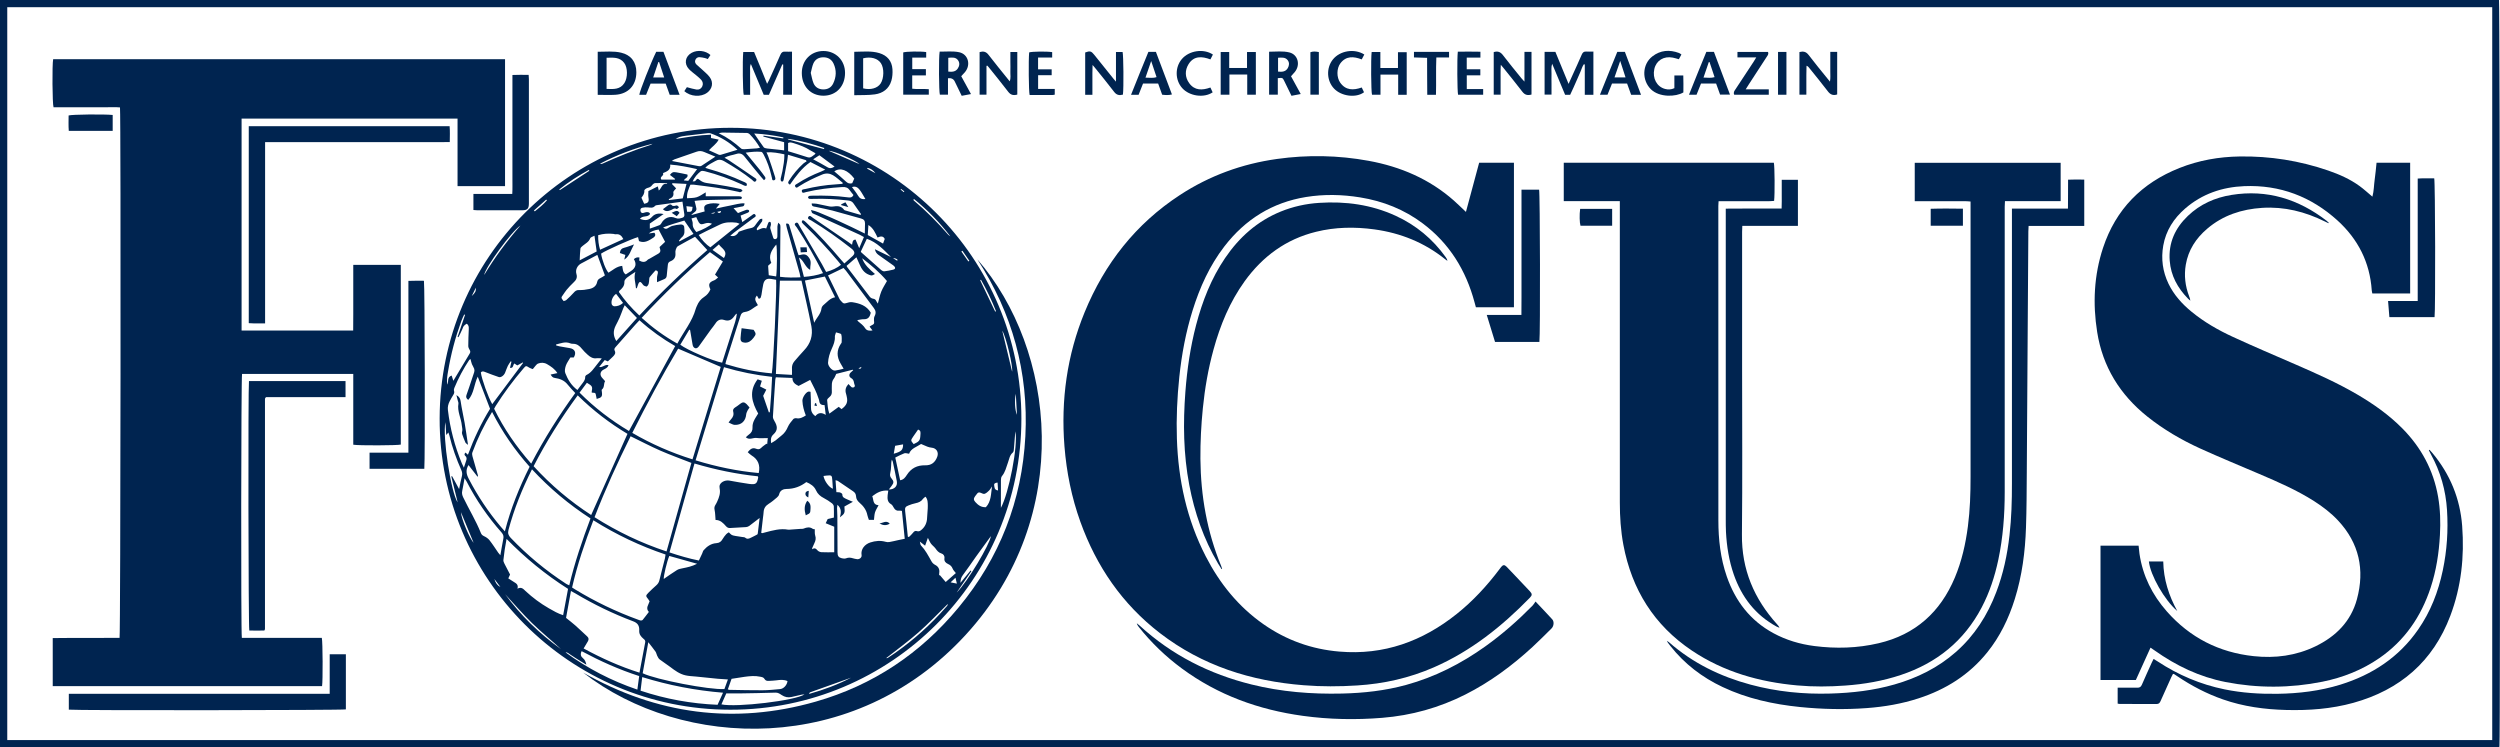 <?xml version="1.0" encoding="UTF-8"?>
<svg id="Layer_2" xmlns="http://www.w3.org/2000/svg" viewBox="0 0 592.13 177.02" fill="#002450">
    <path d="m0,176.91V0c197.33,0,394.61,0,591.89,0,.22.78.34,174.3.11,176.84-.03.03-.05.05-.07.07-.03.02-.05.06-.08.06-.17.02-.34.04-.51.04-196.99,0-393.99,0-590.98,0-.1,0-.19-.05-.37-.1ZM590.29,1.7H1.72v173.58h588.57V1.7Z"/>
    <path d="m173.08,30.27c38.03.02,68.85,30.86,68.84,68.91,0,38.1-30.85,68.94-68.94,68.92-38.06-.02-68.93-30.96-68.85-69.02.08-38.07,30.9-68.83,68.95-68.81Zm-5.92,16.21c2.59,0,5.06,0,7.53,0,.27,0,.55.01.82.07.09.02.22.19.22.3,0,.1-.13.27-.22.29-.27.05-.54.05-.82.06-2.71.07-5.42.12-8.13.2-.7.02-1.4.12-2.05.18.16.66.34,1.22.43,1.79.12.78-.72.92-1.23,1.58,1.21-.33,2.18-.6,3.19-.87-.04-.25-.05-.42-.09-.58-.11-.57.15-.94.67-1.11.95-.31,1.92-.31,3-.1-.33.4-.57.7-.92,1.12,1.26-.27,2.35-.55,3.46-.74,1.09-.19,2.16-.57,3.31-.51.01.91-.64.71-1.03.83-.47.14-.97.2-1.56.31.42.47.73.81,1.05,1.17.7-.28,1.32-.56,1.97-.77.18-.06.54-.02.62.11.2.32-.09.49-.35.6-.53.22-1.07.43-1.62.65.14.55.25.99.4,1.54.78-.56,1.5-1.08,2.23-1.58.26-.18.58-.57.87-.14.28.42-.2.58-.46.77-1.54,1.15-3.09,2.29-4.62,3.45-.26.2-.5.43-.86.73.82.23,1.32-.03,1.74-.52.13-.15.21-.41.36-.46.9-.31,1.81-.64,2.74-.82.45-.09.75-.24,1-.59.36-.5.72-1.01,1.13-1.47.12-.13.39-.12.6-.17-.01.21.05.47-.05.63-.27.44-.62.82-.91,1.25-.16.23-.49.41-.26.87.7-.24,1.34-.77,2.15-.43.16-.44.29-.79.42-1.14.1-.27.23-.57.56-.4.13.07.16.4.15.6-.02.3-.22.62-.16.88.16.69.43,1.35.63,2.04.09.32.19.62.6.53.37-.08.45-.36.45-.7,0-.76-.01-1.51.01-2.27,0-.24.1-.49.2-.92.25.29.44.4.47.55.06.3.05.61.04.92-.03,3.4-.06,6.8-.09,10.2,0,.37,0,.73,0,1.15,1.66.22,3.21.19,4.84.12-.08-.42-.12-.69-.19-.95-1-3.57-2.01-7.13-3.02-10.69-.1-.34-.14-.69-.22-1.05.69-.18.75.27.85.6.63,2.03,1.24,4.07,1.86,6.1.08.25.18.5.27.76.2-.03.34-.04.47-.08,1.06-.29,1.54-.06,2.11.84.55.86.13,1.7.17,2.72-1.27-.72-1.44-2.17-2.66-2.95.42,1.63.79,3.09,1.18,4.6,1.6-.13,3.06-.36,4.52-.89-1.95-3.79-3.96-7.38-6.22-10.83-.2-.3-.75-.72-.28-1.03.55-.37.72.34.92.67,1.79,3.01,3.56,6.03,5.32,9.05.36.62.68,1.26,1,1.86,1.39-.37,2.65-.98,3.52-1.69-.25-.31-.5-.63-.76-.94-2.48-2.94-5.1-5.76-7.88-8.42-.22-.21-.45-.43-.62-.68-.06-.1,0-.32.09-.45.04-.06.27-.06.36,0,.23.15.43.34.63.53,2.92,2.76,5.62,5.74,8.22,8.8.22.26.45.5.75.84.71-.63,1.39-1.2,2.03-1.82.45-.44.44-.89.04-1.36-.18-.2-.41-.36-.62-.53-2.97-2.34-6.06-4.51-9.29-6.47-.31-.19-.98-.33-.7-.82.34-.58.8,0,1.11.21,2.79,1.88,5.56,3.79,8.33,5.69.29.2.58.41.93.67.14-.58.04-1.16.83-1.23.24.58.5,1.19.86,2.04.43-1.01.76-1.81,1.12-2.64-.4-.22-.69-.4-1-.54-3.46-1.58-6.93-3.16-10.39-4.74-.28-.13-.59-.21-.84-.39-.13-.1-.15-.35-.31-.73,1.34.26,2.33.8,3.36,1.21,1.05.42,2.08.9,3.11,1.36,1.03.47,2.06.95,3.08,1.44,1.01.48,2.02.98,3.2,1.56.02-.9.04-1.65.05-2.39,0-.62-.27-.99-.91-1.16-2.29-.61-4.55-1.3-6.84-1.9-1.33-.35-2.68-.57-4.02-.88-.35-.08-.88-.01-.86-.79.41.02.81,0,1.18.07,1.01.19,2.01.43,3.02.63.26.05.54.07.79.03,1.02-.16,1.99-.2,2.68.77.04.05.1.1.17.12,1.24.36,2.48.72,3.72,1.08.04-.06.09-.12.13-.17-.59-.83-1.2-1.65-1.76-2.5-.31-.47-.71-.67-1.27-.73-2.8-.32-5.61-.48-8.43-.38-.27,0-.55.03-.82-.02-.12-.03-.28-.23-.28-.35,0-.12.17-.3.3-.33.26-.06.54-.05.82-.06,2.75-.06,5.49.01,8.22.38.55.07,1.1.16,1.42-.55-.28-.35-.6-.71-.86-1.1-.43-.63-.98-.83-1.75-.78-2.92.18-5.81.52-8.65,1.2-.32.08-.84.39-.96-.16-.12-.53.47-.5.8-.57,2.37-.56,4.78-.96,7.22-1.1.53-.03,1.06-.09,1.59-.13.03-.08.05-.16.08-.23-.77-.61-1.48-1.32-2.32-1.81-.76-.44-1.62-.55-2.55-.16-1.9.8-3.76,1.67-5.5,2.79-.27.17-.61.54-.87.1-.26-.43.23-.58.49-.75,1.76-1.15,3.63-2.07,5.59-2.83.27-.1.52-.24,1.01-.47-1.32-.68-2.43-1.25-3.51-1.81-2.08,1.46-3.48,3.4-4.85,5.36-.65-.34-.4-.67-.2-.99.95-1.48,2.07-2.82,3.38-4.01.22-.2.5-.34.76-.51l-.14-.28c-1.39-.42-2.77-.84-4.27-1.29-.07.6-.1,1.03-.18,1.46-.27,1.48-.55,2.96-.84,4.44-.06.29-.21.57-.54.41-.13-.06-.21-.41-.18-.6.11-.61.31-1.2.42-1.8.24-1.31.49-2.62.47-4.01-1.41-.29-2.75-.57-4.24-.47.19.42.34.73.45,1.05.51,1.49,1.03,2.98,1.49,4.48.1.34.39.93-.13,1.08-.61.17-.42-.54-.6-.86-.03-.06-.02-.13-.04-.2-.41-1.75-1-3.43-1.83-5.01-.13-.26-.36-.63-.57-.65-1.21-.13-2.41.02-3.69.19,1.19,1.45,2.28,2.77,3.36,4.1.41.51.78,1.04,1.17,1.57.2.28.27.55-.21.85-.23-.26-.47-.52-.7-.8-1.31-1.59-2.63-3.17-3.9-4.79-.54-.68-1.12-.89-1.96-.62-.89.29-1.86.36-2.77.9.41.24.75.41,1.06.62,1.96,1.32,3.93,2.64,5.87,3.99.28.2.9.43.49.91-.35.42-.66-.11-.93-.32-2.07-1.65-4.3-3.06-6.59-4.39-.81-.46-1.44-.43-2.17.01-.77.46-1.63.79-2.29,1.56.31.1.54.18.77.25,2.81.79,5.55,1.78,8.21,3.01.25.11.53.2.73.37.12.1.15.35.14.52,0,.06-.3.16-.43.12-.26-.07-.5-.21-.75-.33-2.84-1.3-5.78-2.37-8.81-3.14-.3-.08-.74-.13-.95.03-.77.61-1.43,1.34-1.92,2.4.3-.05.54-.01.62-.1.53-.63.54-.66,1.06-.24.5.4,1.04.62,1.67.71,1.6.22,3.19.48,4.78.76,1.11.2,2.22.44,3.32.69.15.04.26.27.39.41-.18.11-.36.24-.56.31-.11.04-.26-.05-.4-.08-3.48-.81-7.02-1.25-10.56-1.69-.26-.03-.53,0-.84,0-.42,1.03-.9,2.01-.79,3.21.82-.08,1.6-.03,2.3-.25.71-.22,1.34-.71,2.12-1.15v.94Zm-3.4,63.16c-2.5-.98-4.96-1.86-7.34-2.9-2.37-1.04-4.67-2.25-7.06-3.41-3.1,6.27-6.01,12.61-8.54,19.17,5.4,3.42,11.03,6.12,17.05,8.11,1.97-7.03,3.93-13.98,5.89-20.97Zm-26.93-16c-3.93,5.38-7.43,10.92-10.44,16.78,4.12,4.51,8.66,8.33,13.63,11.56,2.88-6.45,5.72-12.79,8.6-19.22-4.21-2.52-8.16-5.53-11.79-9.12Zm3.71,29.6c-2.03,5.27-3.8,10.51-5.04,15.91.29.18.49.32.69.44,4.76,2.9,9.76,5.3,14.99,7.2.19.07.39.16.59.18.15.01.36-.04.45-.15.5-.6.96-1.23,1.46-1.88-.83-.91-.08-1.68.18-2.52-.11-.17-.2-.35-.33-.51-.61-.74-.62-.83.05-1.52.6-.61,1.23-1.19,1.87-1.76.37-.33.61-.69.73-1.19.41-1.73.88-3.45,1.31-5.18.07-.29.1-.58.15-.92-6.04-2.03-11.69-4.72-17.1-8.11Zm23.48-14.43c2.27-7.42,4.5-14.72,6.69-21.91-3.41-1.46-6.71-2.87-10.09-4.32-3.82,6.43-7.42,13.1-10.86,19.95,4.5,2.62,9.22,4.69,14.27,6.27Zm-38.02,2.35c-2.36,4.72-4.24,9.41-5.56,14.33-.22.82-.02,1.33.52,1.9,3.95,4.14,8.32,7.76,13.12,10.88.21.14.46.23.75.37,1.3-5.46,3.08-10.66,5.03-15.84-5.11-3.31-9.67-7.13-13.86-11.64Zm11.27-18.16c3.55,3.56,7.45,6.55,11.7,9.08,3.66-6.72,7.29-13.39,10.95-20.11-3.03-1.74-5.83-3.75-8.46-6.12-.38.4-.71.75-1.02,1.1-1.48,1.67-2.96,3.34-4.43,5.02-.27.3-.65.63-.42,1.08.31.6,0,.99-.36,1.36-.4.42-.84.79-1.26,1.19-.27-.12-.48-.21-.74-.32-.43.54-.85,1.06-1.32,1.64.86.2,1.4-.71,2.23-.42-.23.61-.71.8-1.16,1.03-.88.46-.99,1.33-.28,2.05.21.22.4.46.62.7-.39.63-.09,1.47-.76,1.98-.1.07-.03.38,0,.58.13,1.08-.03,1.32-1.23,1.65-.08-.37-.16-.73-.22-1.09-.1-.59-.71-.23-.98-.47.25-1.39.21-1.48-1.12-2.27-.56.75-1.13,1.52-1.74,2.34Zm34.21-6.03c-2.26,7.38-4.48,14.68-6.73,22.06,4.98,1.53,9.92,2.55,14.96,3.01.42-1.87-.18-3.25-1.68-4.16-.33-.2-.61-.5-.93-.78.59-.71,1.1-1.17,2-.81.35.14.77.2,1.14-.17.38-.39.86-.69,1.3-1.03.06.04.12.08.17.12.04-.45.09-.9.14-1.45-.98,0-1.84.09-2.68-.03-.81-.11-1.65.58-2.52-.16.27-.24.47-.47.72-.64.62-.42.91-.95.87-1.73-.03-.49.1-1.03.3-1.48.27-.61.67-1.17,1.04-1.78-1.48-2.62-2.29-5.29-.13-8.1.36.13.66.23.99.35-.16.5-.28.91-.42,1.34.53.27.98.49,1.49.75-.29.57-.55,1.08-.75,1.47.48,1.38.92,2.65,1.35,3.92.08-.01.15-.02.23-.04.22-2.78.43-5.55.54-8.37-3.91-.42-7.63-1.17-11.39-2.29Zm-45.66,22.83c3.09-5.91,6.58-11.42,10.43-16.71-.65-.72-1.27-1.32-1.79-1.99-.79-1.02-1.88-1.42-3.08-1.59-.48-.07-.69-.34-.96-.8.56-.12,1.04-.22,1.6-.34-.63-.99-1.49-1.56-2.41-2.1-.72-.43-1.48-.43-2.16-.16-.45.18-.75.77-1.25,1.31-.16-.06-.52-.14-.81-.32-.81-.5-.81-.53-1.41.17-2.41,2.82-4.62,5.78-6.6,8.92-.12.2-.22.41-.34.63,2.3,4.71,5.22,8.95,8.77,12.98Zm43.66,13.34c-.08-.9-.07-1.62-.22-2.32-.11-.48-.06-.86.2-1.25.17-.25.3-.54.43-.82.44-.97.79-1.96.56-3.06-.06-.28-.06-.64.06-.89.37-.75,1.39-1.12,2.25-.97,1.55.28,3.1.56,4.65.78,1.6.22,1.9-.02,2.17-1.51.01-.06-.04-.12-.09-.29-5.02-.52-10-1.55-15-3.03-1.99,7.07-3.94,14.02-5.92,21.06,2.36.79,4.61,1.45,6.96,1.92.27-.58.53-1.1.77-1.63.13-.27.18-.61.37-.82.79-.91,1.77-1.58,2.98-1.66.77-.05,1.17-.38,1.51-.99.24-.41.54-.79.86-1.15.16-.19.41-.3.61-.43.66.68.66.69,1.56.86.54.1,1.08.16,1.62.25.23.04.53.02.68.15.5.44.95.23,1.42-.01.49-.25.98-.47,1.45-.74.11-.06.13-.31.15-.48.15-1.16.28-2.33.41-3.43-.82.64-1.62,1.27-2.44,1.87-.21.15-.49.27-.75.29-1.26.09-2.53.14-3.79.22-.41.03-.7-.11-.98-.42-.66-.75-1.34-1.49-2.49-1.49Zm-49.9,2.71c1.4-5.46,3.43-10.44,5.86-15.3-3.49-3.93-6.46-8.19-8.89-12.98-1.95,3.16-3.45,6.31-4.67,9.6-.1.26-.05.61.02.89.42,1.52.87,3.03,1.3,4.54.02.08-.04.19-.07.34-.74-.95-1.45-1.87-2.16-2.79-.73,1.18-.51,2.18.06,3.27,2.12,4.07,4.64,7.86,7.6,11.36.26.31.53.61.95,1.08Zm14.49,20.5c.78.63,1.52,1.19,2.21,1.8.95.84,1.85,1.73,2.78,2.57.4.36.44.74.18,1.18-.32.55-.65,1.09-1.01,1.69,4.27,2.32,8.62,4.28,13.23,5.73.47-2.48.9-4.83,1.36-7.19.08-.42-.14-.61-.42-.84-.59-.5-1.05-1.07-1-1.92.07-1.17-.37-1.82-1.45-2.22-4.76-1.79-9.32-4-13.69-6.61-.28-.17-.58-.32-1.03-.56-.4,2.21-.78,4.29-1.16,6.37Zm79.57-25.34c-.33-.03-.5-.08-.66-.06-.64.09-1.02-.2-1.31-.74-.16-.29-.35-.64-.62-.79-.88-.51-.88-1.31-.81-2.14.03-.35.1-.7.15-1.07-1.57-.16-2.7.48-3.79,1.32.35.87.09,2.06,1.49,2.13-.31.61-.66,1.13-.84,1.69-.17.56-.17,1.18-.25,1.79h-1.2c-.13-.41-.29-.76-.36-1.12-.24-1.25-.97-2.19-1.89-2.98-.48-.42-.76-.87-.79-1.47-.03-.52-.24-.9-.68-1.19-1.22-.82-2.43-1.66-3.65-2.48-.12-.08-.29-.08-.53-.15.07,1,.14,1.91.2,2.82.39.03.68,0,.92.09.2.07.5.29.49.44-.03.74.55.88,1.02,1.12.41.21.85.36,1.48.63-.81.45-1.42.79-2.01,1.12.14,1.54.1,1.65-1.06,2.56.29-1.1.41-2.09-.6-2.97-.04.35-.08.57-.08.79.01.65.06,1.3.07,1.95.02,2.85.03,5.7.04,8.54,0,.85.23,1.2,1.03,1.39.32.08.71.12,1.01,0,.56-.22,1.06-.17,1.6,0,.33.1.67.17,1,.21.57.07,1.15-.4,1.06-.95-.25-1.41.76-2.59,2.07-3.01,1.2-.39,2.4-.5,3.64-.15.28.08.59.1.87.05.7-.12,1.4-.3,2.09-.45.49-.11.98-.2,1.55-.32-.23-2.25-.44-4.4-.67-6.62Zm-42.43-59.08c-.89-.65-1.7-1.23-2.5-1.81-.17-.12-.33-.24-.56-.4-5.69,4.87-11.04,10.06-16.17,15.56,2.64,2.39,5.39,4.39,8.45,6.1,1.5-2.83,3.53-5.23,4.37-8.27.06-.23.18-.44.27-.67.36-.89.91-1.6,1.72-2.12.68-.44,1.17-1.04,1.47-1.78-.56-1.2-.33-1.69.91-2.15.32-.12.58-.42.91-.67-.28-.26-.47-.44-.73-.68.61-1.02,1.21-2.01,1.86-3.1Zm26.3,60.66c0-.96.03-1.82-.02-2.67-.02-.25-.24-.56-.45-.72-.6-.45-1.23-.88-1.9-1.22-.83-.42-1.48-.98-1.86-1.83-.45-1.01-1.3-1.54-2.3-1.97-1.38,1.05-2.9,1.62-4.67,1.63-.74,0-1.55.3-1.77,1.27-.06.28-.29.56-.52.75-.62.53-1.25,1.07-1.95,1.5-.78.48-1.17,1.11-1.21,2.01-.02.41-.09.82-.14,1.23-.14,1.22-.28,2.43-.42,3.63.14.05.21.1.26.08.23-.05.46-.12.69-.18,1.79-.47,3.57-.99,5.46-.64.2.04.41-.02.61-.03.75-.05,1.5-.11,2.25-.16.27-.02.56.02.8-.08.73-.3,1.43-.44,2.14.07.14.1.37.07.47.08.03.56-.04,1.06.1,1.49.22.65.11,1.21-.17,1.78-.19.39-.36.79-.53,1.18,0,.1-.02.21-.03.31.71-.48.97-.07,1.31.29.21.22.59.38.9.4.99.05,1.97.02,3.03.02v-6.05c-.69-.29-1.32-.54-2.02-.83.2-.41.35-.75.47-.99.55-.13,1-.25,1.45-.35Zm-17.99-50.32c-1.06.58-1.87,1.47-3.04,1.61-.66.08-.93.38-1.11.97-1.12,3.57-2.27,7.12-3.4,10.68-.07.21-.09.44-.15.7,3.64,1.11,7.27,1.89,10.99,2.2.35-1.61,1.21-20.32,1.02-22.16-.37-.06-.77-.14-1.17-.2-1.04-.17-1.61.16-1.87,1.21-.2.83-.28,1.68-.43,2.52-.05.26-.13.52-.22.76-.03.07-.16.1-.41.23-.13-.24-.28-.49-.45-.79-.81.88-.17,1.49.22,2.25Zm8.06,16.51c0-.54.03-.94,0-1.34-.06-.72.12-1.35.6-1.9.75-.84,1.46-1.72,2.24-2.53,1.56-1.62,2.16-3.53,1.76-5.73-.34-1.85-.76-3.69-1.16-5.53-.38-1.73-.78-3.46-1.18-5.27h-5.12c-.32,7.31-.63,14.66-.95,22.09,1.29.07,2.5.14,3.81.22Zm-74.42.42c-.91,1.85-.87,3.98-2.26,5.52-.48-.34-.57-.71-.42-1.15.21-.62.43-1.23.64-1.84.41-1.2.82-2.39,1.2-3.6.08-.24.07-.55-.01-.79-.13-.38-.39-.72-.54-1.1-.14-.37-.21-.76-.33-1.2-.16.12-.26.16-.31.23-1.39,2.09-2.56,4.3-3.52,6.62-.09.21-.14.49-.07.69.13.38,0,.65-.18.96-.3.49-.6.99-.86,1.51-.33.65-.5,1.33-.41,2.08.51,4.35,1.62,8.55,3.29,12.6.12.3.27.59.49,1.04.21-.65.35-1.11.51-1.56.16-.44.26-.85-.17-1.22-.3-.26-.2-.54.04-.8.18.16.36.32.58.52,1.45-3.9,3.18-7.54,5.24-10.88-.98-2.58-1.92-5.03-2.92-7.63Zm21.39,50.28c-5.34-3.38-10.14-7.33-14.57-11.84-.34,1.7-.57,3.35-.75,5.01-.03.28.12.59.25.86.42.86.88,1.7,1.33,2.57-.13.28-.26.55-.42.91.48.31.93.61,1.39.89.54.32,1.04.65.78,1.55.96-.51,1.41.09,1.9.55,1.69,1.57,3.53,2.94,5.53,4.09,1.09.63,2.17,1.25,3.39,1.64.39-2.08.76-4.1,1.16-6.22Zm16.87-64.74c5.17-5.52,10.5-10.65,16.11-15.51-1.01-1.09-1.93-2.09-2.91-3.15-1.35.74-2.72,1.45-4.05,2.22-.25.14-.41.51-.51.81-.1.28-.11.61-.08.92.08.92-.35,1.53-1.17,1.85-.46.18-.61.47-.64.93-.06.82-.2,1.63-.25,2.45-.03.39-.18.66-.52.82-.55.26-1.11.48-1.78.76,0-.5-.03-.87,0-1.23.03-.3.13-.6.19-.9.08-.43-.11-.64-.55-.67-.46.53-.93,1.03-1.35,1.56-.13.16-.13.43-.15.65-.05.61-.04,1.23-.6,1.63-.71-.18-.7-.2-1.14-.8-.31-.42-.62-.37-.82.12-.14.35-.25.72-.38,1.09-.07-.02-.13-.03-.2-.05-.06-1.23-.58-2.41-.13-3.84-.77.52-1.4.88-1.95,1.33-.3.25-.67.66-.65.98.06,1.04-.55,1.62-1.22,2.2-.04.04-.03.13-.07.28,1.36,1.95,2.95,3.78,4.82,5.53Zm39.44,23.66c-.44-1.13-.76-2.27-.81-3.47-.03-.7.73-1.96,1.41-2.18.12-.04.26.02.52.05.04,1.24.13,2.46.1,3.69-.02.87.27,1.51,1.02,2.08.63-.77,1.4-1,2.48-.3-.11-.92-.2-1.61-.28-2.33-.79.05-1.19-.27-1.26-.98-.02-.2-.11-.4-.17-.59-.47-1.5-1.2-2.89-1.98-4.39-.97.51-1.87.98-2.74,1.43-.81-.39-1.47-.84-1.46-1.89-1.35-.05-2.64-.11-3.93-.16-.06.28-.12.44-.13.61-.2,2.91-.4,5.81-.56,8.72-.02.34.17.72.35,1.02.69,1.15.92,2.15-.25,3.2-.59.53-.65,1.19-.53,2.05.42-.25.75-.42,1.05-.64.46-.35.88-.76,1.35-1.11.73-.55,1.21-1.25,1.57-2.1.29-.67.8-1.26,1.28-1.84.13-.16.5-.25.72-.21.86.17,1.52-.2,2.27-.67Zm-43.49-35.45c.17.74.06,1.53.84,2.05.39-.25.82-.52,1.24-.8q1.72-1.14.68-2.82.59-.55,1.32-.39c-.02.25-.03.5-.05.73.75.39,1.41.5,2-.19.1-.12.29-.17.44-.25.71-.41,1.43-.81,2.13-1.23.4-.24.54-.6.37-1.06-.06-.15-.09-.32-.13-.47.44-.42.86-.81,1.32-1.24-.54-1.03-1.04-1.98-1.54-2.92-1.03.16-1.76.45-2.33.94.5-.07.92-.13,1.32-.18.47.54.08.97-.23,1.17-1.02.66-2.07,1.39-3.4.82-.08-.33-.16-.64-.23-.95-1.59.43-7.66,3.15-8.75,3.91.2,1.48,1.1,3.82,1.74,4.52,1.02-.58,1.89-1.49,3.27-1.62Zm25.05,97.98c-.9-.06-1.65-.09-2.39-.16-1.74-.17-3.47-.35-5.21-.53-.82-.08-1.65-.1-2.44-.28-1.4-.31-2.54-1.15-3.66-2.01-.81-.62-1.69-1.15-2.5-1.78-.26-.21-.42-.58-.58-.89-.15-.3-.19-.67-.38-.94-.5-.71-1.05-1.37-1.71-2.23-.46,2.57-.9,4.98-1.33,7.35,3.1,1.51,15.81,3.97,19.36,3.74.26-.7.52-1.44.83-2.28Zm-8.96-82.77l-.2-.08c-.71,1.19-1.42,2.39-2.13,3.57,1.52,1.21,7.85,3.92,9.91,4.25.41-1.28.82-2.57,1.23-3.87.41-1.27.82-2.54,1.22-3.82.4-1.27.9-2.52,1.04-3.93-.29.13-.44.36-.6.59-.6.87-1.3,1.3-2.44.91-.81-.28-1.53.02-2.02.81-.32.52-.75.98-1.11,1.48-.94,1.31-1.87,2.62-2.81,3.93-.43.6-.94.66-1.33.13-.13-.18-.17-.44-.21-.67-.19-1.1-.37-2.21-.56-3.31Zm-11.74,85.43c5.97,1.99,12,3.08,18.24,3.34.43-.95.83-1.84,1.29-2.86-6.58-.54-12.87-1.76-19.14-3.7-.14,1.15-.27,2.16-.39,3.21Zm54.25-86.19c.05-.07.07-.11.09-.12.08-.06.17-.11.26-.16.79-.41.77-.41.68-1.31-.03-.32.02-.69.17-.97.36-.7.26-1.27-.21-1.89-2.21-2.93-4.39-5.88-6.58-8.81-.18-.24-.4-.45-.59-.67-1.24.6-2.43,1.17-3.67,1.77.91,1.87,1.79,3.72,2.71,5.56.15.3.43.53.65.79.25.29.52.34.91.21.47-.15,1.01-.3,1.49-.22,1.75.27,3.38.8,4.37,2.49-.03.11-.07.24-.11.37-.22.78-.68,1.2-1.55,1.17-.49-.01-.98.13-1.54.21.11.16.14.25.22.31.61.49,1.23.95,1.67,1.65.34.53.97.62,1.71.49-.27-.35-.46-.61-.65-.86Zm-95.94,35.84c-.21,1.15-.34,2.09-.55,3.01-.13.58-.01,1.05.24,1.57,1.36,2.83,3.01,5.51,4.18,8.43.14.36.38.58.76.75.48.22.97.56,1.29.97.74.94,1.38,1.96,2.06,2.94.14.19.31.36.5.6.25-1.39.45-2.64.7-3.89.12-.59.01-1.01-.4-1.48-3.26-3.69-6.05-7.72-8.3-12.11-.1-.2-.24-.38-.49-.78Zm21.68-31.66c0,.08,0,.15,0,.23.29.08.57.18.86.23.81.15,1.62.27,2.43.42,1.19.22,1.56,1.11.9,2.2h-.8c-.39.68-.84,1.26-1.07,1.92-.19.55-.34,1.27-.15,1.77.6,1.53,1.42,2.95,2.88,4.02.32-.43.66-.85.97-1.29.4-.55.91-1.03.87-1.8,0-.16.17-.4.32-.47,1.11-.53,1.72-1.55,2.45-2.45.36-.44.7-.89,1.16-1.47-.53-.03-.84-.1-1.12-.05-.92.17-1.6-.25-2.22-.82-.48-.44-.96-.89-1.36-1.4-.56-.71-1.19-1.21-2.14-1.19-.2,0-.42-.03-.6-.1-1.2-.51-2.28,0-3.39.26Zm9.77-21.21c-1.33.71-2.6,1.37-3.86,2.05-.9.49-1.39,1.5-1.09,2.49.28.91-.11,1.47-.73,2.04-.57.53-1.1,1.11-1.61,1.71-.31.36-.54.79-.83,1.17-.5.67-.51.7.14,1.49.2-.08.47-.11.63-.26.6-.55,1.21-1.11,1.74-1.72.36-.41.66-.66,1.27-.64.81.03,1.64-.08,2.44-.25.91-.19,1.66-.67,1.86-1.68.09-.45.35-.7.75-.89.39-.18.74-.44,1.08-.65-.61-1.65-1.17-3.18-1.79-4.86Zm9.48,102.96c.15-1.12.28-2.12.43-3.2-4.75-1.53-9.23-3.54-13.63-5.9-.37.75-.18,1.27.31,1.66.48.38.64.87.82,1.55-.54-.33-.96-.57-1.36-.82-.41-.25-.81-.51-1.22-.77-.4-.26-.79-.54-1.2-.79-.37-.22-.66-.6-1.16-.54,5.2,3.79,10.83,6.72,17.02,8.82Zm62.24-49.58c.85-.13,1.23-.71,1.6-1.28,1.02-1.58,2.45-2.3,4.33-2.26,1.44.04,2.35-.65,2.86-2.03.4-1.1-.2-2.05-1.36-2.15-.33-.03-.67-.12-.99-.24-.5-.19-.99-.42-1.48-.63-1.07.72-2.4,1.04-2.84,2.31-.43-.05-.82-.21-1.12-.11-.73.27-1.41.65-2.15,1.01.39,1.83.77,3.6,1.15,5.37Zm-9.02-52.63c.55,1.63,1.81,2.7,3.06,3.78-.78.45-.77.41-1.41.18-1.2-.45-1.79-1.42-2.26-2.51-.23-.52-.47-1.04-.73-1.63-.84.73-1.58,1.37-2.33,2.03.05.11.08.21.14.29,1.78,2.35,3.56,4.7,5.36,7.03.17.22.47.4.73.45.38.06.64.18.79.54.07.17.2.32.39.63.3-1.07.47-2.01.82-2.87.36-.87.89-1.67,1.34-2.48-1.78-2.11-3.8-3.8-5.91-5.42Zm-11.34,15.32c.55-1.18,1.58-2.06,1.73-3.39.03-.3.27-.65.52-.84.83-.67,1.49-1.58,2.7-1.8-.84-1.71-1.64-3.33-2.42-4.91-1.64.33-3.14.64-4.72.95.73,3.35,1.46,6.67,2.19,10Zm-82.71-1.87c-.06-.03-.13-.05-.19-.08-.23.53-.5,1.04-.69,1.58-1.41,3.87-2.46,7.84-3.13,11.9-.17,1.01-.37,2.03-.17,3.13.37-.72-.13-1.78,1.03-2.15.15.49.28.88.39,1.25,1.32-2.19,2.6-4.33,3.88-6.47.18-.3.18-.54-.01-.85-.17-.27-.33-.61-.33-.92,0-1.33.06-2.66.12-3.99.02-.53,0-1.01-.52-1.3-.76.55-.72.56-.99,1.25-.27.67-.62,1.3-.94,1.95-.07-.03-.13-.06-.2-.09.59-1.74,1.18-3.47,1.77-5.21Zm76.4,86.75c-.86-.39-1.74-.31-2.63-.18-.61.09-1.22.09-1.84.13-.41.03-.76-.07-.97-.44-.23-.42-.62-.46-1.04-.55-1.23-.27-2.45-.14-3.67.02-1.04.14-2.08.32-3.11.48-.31.88-.59,1.68-.88,2.5.18.05.27.11.37.11,2.6.04,5.21.12,7.81.1,1.4,0,2.81-.15,4.21-.28.87-.08,1.65-1,1.74-1.9Zm-14.52,2.94c-.37.83-.75,1.69-1.14,2.57,3.47.78,17.7-.91,19.68-2.37-.3.03-.49.03-.67.07-.8.18-1.6.37-2.4.55-.84.2-1.6.03-2.33-.45-.43-.28-.84-.6-1.46-.58-2.88.1-5.76.14-8.64.19-.99.02-1.98,0-3.04,0Zm27.31-67.36c1.23-.91,1.54-1.69,1.23-2.97-.06-.23-.09-.47-.17-.7-.28-.87-.04-1.59.58-2.28.27.28.48.56.74.76.13.09.38.09.54.03.12-.05.27-.3.23-.39-.27-.59-.11-1.36-.85-1.78-.61-.35-.58-.96-.06-1.41.18-.15.35-.31.52-.47l-.1-.12c-1.32.33-2.64.67-3.92.99-.2.4-.32.81-.56,1.11-.39.49-.49,1.04-.48,1.63,0,.45-.03.89,0,1.34.05.59-.1,1.06-.6,1.44-.23.17-.53.49-.51.71.11,1.03.13,2.08.52,3.19.8-.58,1.51-1.1,2.23-1.62.23.19.41.34.63.52Zm-82.73-1.18c2.45-3.27,4.87-6.52,7.3-9.76-.02-.04-.04-.08-.06-.12-.43.23-.86.47-1.31.71-.25-.16-.49-.31-.71-.46-.34.4-.18,1.15-1.02,1.04.12-.51.24-.98.35-1.46-.06-.03-.12-.06-.18-.09-.23.36-.49.7-.68,1.08-.25.52-.43,1.08-.65,1.62-.27.67-1,1.19-1.48,1.03-1.1-.38-2.19-.77-3.26-1.2-.38-.15-.7-.25-1,.1.17,1.5,1.77,5.95,2.7,7.52Zm98.42,31.38c.09.03.17.07.26.1.33-.33.69-.63.97-1,.28-.37.54-.56,1.03-.38.21.07.55,0,.74-.14,1.06-.77,1.56-1.83,1.58-3.14.02-.92.18-1.83.16-2.75-.01-.71.02-1.48-.54-2.15-.23.19-.46.31-.58.49-.43.65-1.05.91-1.79,1.06-.57.11-1.12.31-1.66.52-.76.29-.89.56-.79,1.39.1.88.2,1.77.29,2.65.12,1.12.22,2.23.34,3.35Zm-109.51-27.07c-.75,3.32,1.36,16.86,2.9,18.95l-1.51-6.14c.06-.02.12-.04.19-.06.51.95,1.03,1.9,1.66,3.06.24-1.16.4-2.09.65-3,.14-.53.1-.98-.12-1.48-1.19-2.66-2.16-5.4-2.84-8.24-.05-.22-.13-.43-.22-.69-.19.22-.32.37-.52.6-.07-1.09-.12-2.04-.18-2.99Zm46.1-48.18c1.3.49,2.09.33,2.88-.54.61-.67,1.52-.89,2.69-.61-1.14.79-2.21,1.53-3.26,2.25v1.2c.78-.27,1.55-.53,2.31-.83.16-.06.31-.24.4-.4.71-1.32,2.04-1.88,3.4-1.28.59.26,1.05.09,1.57-.06.4-.12.55-.38.5-.77-.14-.97-.29-1.95-.45-3.05-2.07.28-4.1.56-6.12.84-.13.02-.29.07-.37.16-.48.57-1.08.43-1.7.36-.43-.05-.88,0-1.3.08-.41.07-.54.42-.45.79.09.38.36.56.78.42.19-.06.39-.14.59-.16.38-.03.76-.02.9.44-.57.88-1.78.26-2.4,1.14Zm74.79,83.88c-.29-.39-.62-.68-.76-1.05-.21-.57-.6-.88-1.11-1.11-.56-.26-.93-.66-.83-1.34.09-.57-.26-1-.69-1.13-.7-.2-1.06-.68-1.44-1.21-.3-.41-.75-.71-1.05-1.12-.29-.39-.47-.87-.74-1.38-.23.64-.42,1.19-.66,1.86-.45-.36-.76-.6-1.24-.97.11.42.1.73.25.89,1.05,1.1,1.74,2.43,2.47,3.73.22.4.5.69.93.91.74.38,1.07,1.03.94,1.88-.03.2-.03.4-.04.6.06-.03.11-.06.17-.09.45.53.91,1.07,1.4,1.65.8-.71,1.59-1.4,2.4-2.11Zm-15.35-74.84c-1.72-1.73-3.38-3.53-5.73-4.33-.49,1.04-.95,2.03-1.42,3.02.03.06.04.14.09.18,1.59,1.42,3.17,2.84,4.77,4.23.19.16.49.3.72.27.71-.08,1.42-.23,2.12-.4.48-.12.55-.47.19-.83-.17-.17-.38-.29-.57-.43-1.03-.74-2.07-1.47-3.1-2.2-.42-.3-.74-.64-.89-1.37,1.39.67,2.6,1.26,3.82,1.85Zm-35.85-7.88c-.32-.12-.53-.24-.75-.27-1.34-.15-2.66-.17-3.92.44-1.07.53-2.16,1.03-3.23,1.56-.61.3-1.2.62-1.8.92.62,1.07,1.84,2.35,2.76,2.92,2.28-1.83,4.56-3.67,6.94-5.58Zm-4.96-21.45c2.1,1.01,3.76,2.24,5.32,3.63.17.15.5.16.76.15.99-.05,1.98-.12,2.97-.2.21-.02.43-.08.72-.14-.72-1.22-1.49-2.25-2.41-3.18-.17-.18-.46-.33-.7-.33-1.95-.05-3.9-.07-5.84-.09-.19,0-.37.07-.81.16Zm-24.26,49.22c1.67-1.86,3.27-3.66,4.89-5.47-.99-1.03-1.9-1.98-2.9-3.02-.15.32-.26.51-.34.72-.29.73-.54,1.47-.85,2.19-.28.66-.63,1.29-.95,1.93-.59,1.18-.64,2.35.15,3.65Zm13.17-42.65c2.31.45,4.39.85,6.46,1.24.18.03.42-.01.57-.11,1.06-.68,2.11-1.38,3.27-2.16-.93-.38-1.81-.73-2.68-1.11-.6-.26-1.17-.28-1.79-.05-1.74.62-3.49,1.21-5.23,1.81-.15.05-.27.16-.61.37Zm11.08-5.06c-.56,1.06-1.54,1.67-2.31,2.52.75.34,1.52.7,2.3,1.04.15.06.34.09.49.04,1.29-.38,2.58-.77,3.97-1.2-1.9-1.77-3.99-3.04-6.34-3.88-.21-.08-.48-.08-.71-.05-1.7.19-3.4.38-5.1.6-1.45.19-1.8.32-2.47.78,2.8-.46,5.53-.93,8.35-1.02v.79c.59.12,1.15.23,1.8.37Zm66.84,87.22c1.86-3.39,4.14-14.83,3.42-18.13-.11,1.42-.2,2.68-.32,3.94-.03.37-.03.87-.26,1.07-.78.65-.87,1.58-1.18,2.43-.39,1.08-.63,2.24-1.41,3.17-.19.23-.24.63-.24.95-.02,2.19-.01,4.37-.01,6.58Zm-39.06-41.56c-.13.48-.28.75-.26,1,.06,1.04-.32,1.95-.73,2.85-.49,1.07-.83,2.16-.89,3.34-.04.75.94,1.93,1.66,1.85.66-.08,1.31-.27,2.03-.44-.3-.51-.52-.89-.74-1.28-.9-1.55-.94-3.09.08-4.61.08-.11.2-.23.2-.35,0-.63.08-1.3-.1-1.89-.08-.24-.74-.3-1.25-.48Zm-39.48,52.94c-.56,1.33-1.37,4.74-1.31,5.46,1.04-.71,2.06-1.45,3.13-2.11.38-.24.87-.33,1.33-.42,1.11-.22,2.21-.44,3.44-1.07-2.33-.65-4.43-1.24-6.58-1.85Zm26.99-98.87l.03-.26c-2.23-.48-4.49-.79-6.91-.92.81,1.19,1.5,2.24,2.25,3.25.14.19.53.26.81.3.92.12,1.84.19,2.76.29.43.05.85.11,1.27.16v-1.94c-1.71-.46-3.32-.9-4.93-1.34l.05-.21c1.56.22,3.12.44,4.67.65Zm-22.5,10.04c.72-.96,1.37-1.81,2.1-2.78-2.16-.49-4.21-.91-6.37-1.08.14,1.34-.82,1.65-1.71,2.02.35.67-.92.82-.39,1.54h3.19c.02-.05.04-.11.07-.16-.41-.32-.82-.64-1.23-.95.49-.62.71-.75,1.48-.62.9.14,1.78.35,2.66.53.26.77-.59.84-.84,1.39.39.04.71.07,1.04.11Zm-15.37,13.79c-.41-.84-.95-1.27-1.83-1.14-.16.02-.33-.07-.5-.09-1.22-.14-2.42-.06-3.63.3-.03,1.21.1,2.31.45,3.45,1.87-.86,3.66-1.68,5.51-2.52Zm-6.84-.8c-.42.24-.91.34-1,.59-.33.89-1.12,1.25-1.77,1.79-.22.19-.53.42-.56.67-.11.87-.11,1.75-.17,2.78,1.41-.74,2.7-1.41,4.02-2.1-.17-1.2-.33-2.35-.52-3.74Zm52.34-19.53c-.43-.25-.82-.46-1.2-.69-1.23-.76-2.57-1.28-3.94-1.7-.45-.14-.91-.29-1.34-.04v1.94c1.3.4,2.55.76,3.78,1.17,1.39.47,1.39.49,2.55-.42.05-.04.07-.11.16-.25Zm33.43,104.07c2.62-2.57,7.94-11.58,8.12-13.39-1.2,1.65-2.39,3.28-3.57,4.92-1.04,1.45-2.02,2.94-3.09,4.35-.39.52-.51,1.02-.56,1.81.89-1.08,1.65-2.01,2.41-2.93l.19.15c-1.17,1.7-2.33,3.4-3.5,5.1Zm8.38-25.16c-.22.33-.41.7-.69.98-.31.31-.66.63-1.05.77-.25.09-.63-.11-.93-.24-.38-.16-.65-.1-.88.24-.13.2-.3.37-.44.57-.39.54-.39.88.04,1.37.65.72,1.38,1.29,2.51,1.23,1.26-1.34,1.2-3.16,1.44-4.91Zm-51.11-49.74c.23-1.81.25-6.78.02-7.55-1.11,1.32-1.93,2.63-1.18,4.34-.31.28-.56.51-.75.68.05.78.1,1.48.15,2.25.57.09,1.13.18,1.75.28Zm-25.45-18.29l.08.2c1.11-.13,2.21-.27,3.24-.39.31-1.19.58-2.24.89-3.43-1.14-.06-2.24-.11-3.34-.17-.03.07-.06.14-.09.21.34.35.67.7.97,1.01-.24.33-.72.7-.66.97.18.94-.34,1.31-1.09,1.59Zm5.87,8.23c-.77-1.13-1.46-2.13-2.18-3.17-1.67.48-3.31.97-5.02,1.63.42.36.71.4,1.06.2.36-.2.71-.45,1.09-.56.65-.17,1.32-.29,1.99-.34.37-.03.82.14.85.58.06.86.27,1.79-.58,2.47-.27.22-.45.55-.67.83.04.04.08.09.12.13,1.07-.57,2.13-1.14,3.33-1.78Zm37.59-12.02c.17-.39.33-.76.48-1.1-1.52-1.98-3.26-2.73-4.73-1.7.93.8,1.88,1.58,2.77,2.42.42.39.83.56,1.47.39Zm-43.8.19c-.06-.07-.12-.19-.18-.19-.89-.03-1.78-.07-2.66-.03-.26.01-.58.25-.74.47-.28.39-.6.57-1.07.67-.31.07-.81.43-.79.63.06.76-.35,1.27-.69,1.7.24.54.44.98.65,1.43.99-.17,1.19-.49,1.02-1.47-.09-.52-.02-1.07-.02-1.53.78-.39,1.5-.74,2.24-1.11.07.33.13.6.22.97.72-.52.72-1.85,2.03-1.54Zm5.73,8.15c.12.49.32.88.29,1.26-.06.84.4,1.4.86,1.97,1.44-.51,3.2-1.44,3.7-1.97-.54-.21-1.05-.26-1.59-.08-.32.1-.67.22-.99.19-.2-.02-.43-.26-.55-.45-.23-.38-.39-.8-.59-1.23-.46.13-.78.22-1.12.32Zm44.07,4.53c-.56-1.14-1.01-2.24-2.17-2.96-.06.87-.1,1.61-.15,2.37,1.23.69,2.42,1.35,3.62,2.02.15-.4.27-.72.4-1.09-.34-.72-.94-.69-1.69-.35Zm2.06,99.62c.21-.02.29,0,.34-.04.6-.4,1.2-.79,1.79-1.21,4.4-3.1,8.38-6.67,11.92-10.72.23-.26.55-.49.52-.86-2.3,2.26-4.52,4.61-6.94,6.74-2.41,2.12-5.03,4.02-7.64,6.08Zm.62-39.94c1.34,0,2.1-.82,1.88-1.97-.29-1.54-.63-3.07-.95-4.61-.04-.17-.15-.33-.23-.49-.16.54-.14,1.05-.17,1.55-.03.54-.07,1.09-.2,1.61-.13.51-.05.9.3,1.3.59.68.57,1.05,0,1.78-.2.26-.4.52-.64.83Zm-90.95,24.72c3.71,5.09,8.19,9.42,13.3,13.1-2.26-2.09-4.67-4.04-6.88-6.19-2.25-2.2-4.29-4.6-6.43-6.91Zm73.02-102.93c1.2.66,2.3,1.22,3.34,1.86.66.41,1.16.23,1.73-.14-1.24-.92-2.42-1.8-3.6-2.68-.51.33-.93.61-1.47.96Zm-69.33,15.69c-2.13,1.39-8.35,9.94-8.59,11.71,2.5-4.17,5.39-8.06,8.59-11.71Zm22.65,16.18c-.83.57-1.3,1.79-1,2.55.08.19.39.4.59.4.75,0,1.44-.23,2.06-.8-.56-.73-1.09-1.42-1.66-2.16Zm24.35-11.71c-.48.41-.95.82-1.51,1.31.97.69,1.82,1.29,2.7,1.92,1.05-1.69-.54-2.24-1.19-3.23Zm-28.18-19.11c.28.03.39.07.47.04,3.78-1.69,7.6-3.27,11.55-4.5.15-.05.28-.17.43-.26-4.3,1.04-8.38,2.62-12.45,4.72Zm52.95,73.96c.24,1.25,1.35,2.73,2.23,3.02-.05-.69-.09-1.37-.14-2.05-.07-1.12-.16-1.19-1.32-1.07-.23.03-.47.06-.78.1Zm21.35-7.54c1.36-.63,1.55-.87,1.61-2.19.02-.47.17-1.04-.56-1.26-.41.58-.8,1.14-1.18,1.7-.59.88-.58.88.14,1.74Zm.1-58.06c-.05.05-.1.11-.15.16.03.06.04.14.08.18,2.94,2.48,5.65,5.2,8.17,8.12.13.15.32.24.49.36-2.54-3.29-5.39-6.23-8.59-8.81Zm-14.9,113.37c-3.25,1.16-6.5,2.31-9.75,3.48-.07.02-.1.15-.23.38,3.56-1,6.87-2.24,9.98-3.86Zm3.38-113.37c-.49-.79-.86-1.53-1.35-2.17-.42-.54-.97-.97-1.83-.65.5.68,1.03,1.31,1.43,2.01.37.64.84.94,1.75.81Zm6.71,60.33c1.85-.51,2.21-.88,2.22-2.22-.63.11-1.24.23-1.89.34-.11.63-.2,1.18-.32,1.87Zm28.04-19.44c.24-1.18-1.4-8.24-2.34-9.71.8,3.32,1.59,6.58,2.34,9.71Zm-53.19-55.16c.08.06.14.16.23.19,2.78.75,5.56,1.49,8.34,2.24.02,0,.06-.04.08-.06.02-.02.02-.06.05-.18-2.83-.97-5.69-1.8-8.69-2.18Zm-54.08,11.99l.15.17c2.33-1.53,4.66-3.06,6.99-4.58-.04-.06-.09-.13-.13-.19-2.47,1.33-4.81,2.85-7,4.61Zm99.88,21.4c-.06.04-.12.08-.17.12,1.18,2.48,2.37,4.95,3.55,7.43.07-.03.13-.06.2-.1-1.03-2.56-2.2-5.06-3.57-7.46Zm-123.16,55.05c.11,1.69,2.11,6.3,3.01,7.27-1.01-2.45-2.01-4.86-3.01-7.27Zm94.42-82.42c-.96-.97-6.18-3.2-7.28-3.16,2.52,1.09,4.9,2.13,7.28,3.16Zm-40.84,11.27c1.03.1,1.2-.05,1.29-1.16-.46-.05-.91-.1-1.47-.16.06.48.12.87.17,1.32Zm77.84,43.11c-.34,1.53-.2,3.99.28,4.98-.1-1.79-.19-3.39-.28-4.98Zm-4.2,22.9c-.04-.69-.08-1.27-.11-1.87-.55.05-.9.22-.8.69.09.43-.01,1.06.91,1.18ZM126.46,49.86c.07.07.14.13.21.2,1.02-.81,2.02-1.62,2.87-2.61-.06-.06-.11-.12-.17-.18-.97.86-1.94,1.73-2.91,2.59Zm99.85,86.97c-.44.42-.77.72-1.16,1.1.55.11.94.19,1.49.3-.11-.47-.2-.85-.33-1.39Zm1.64-77.44c-.08.06-.17.11-.25.17.55.79,1.11,1.58,1.66,2.37.08-.05.15-.11.23-.16-.54-.79-1.09-1.58-1.63-2.37Zm-116.22,10.74c.88-.84,1-1.12.98-2-.36.74-.67,1.37-.98,2Zm93.76-30.37c-.03.06-.07.12-.1.19.65.36,1.31.72,1.96,1.08-.49-.66-1.09-1.12-1.86-1.26Zm-88.4,97.37c.3.97.71,1.55,1.43,1.9-.44-.58-.88-1.17-1.43-1.9Zm95.41-75.38c.03-.07.07-.14.1-.21q-.43-.43-1.06-.38c.4.25.68.42.96.59Zm-44.1-11.24q.66.24,1.01-.23c-.39.09-.7.16-1.01.23Zm1.5-.34c.44.54.65.2.87.05.02-.01,0-.11-.02-.23-.25.05-.49.1-.86.18Zm43.53-5.43c-.04.05-.08.1-.12.16l.75.61c.05-.06.09-.12.14-.18l-.78-.58Zm-10.1,42.5c.3.12.58.22.72-.35-.33.16-.52.25-.72.35Z"/>
    <path d="m12.49,162.51v-11.38c5.31-.07,10.58,0,15.83-.05.24-.8.33-123.8.1-125.64-1.02-.09-2.07-.03-3.12-.04-1.06-.01-2.13,0-3.19,0-1.03,0-2.06,0-3.09,0-1.06,0-2.13,0-3.19,0-1.06,0-2.12,0-3.15,0-.28-.79-.35-10.11-.09-11.38h107.03v30.06h-11.25v-15.99h-51.15v50.2h26.43c0-1.31.02-2.6.02-3.89,0-1.31,0-2.61,0-3.92v-7.75h11.26v42.57c-.71.21-9.97.26-11.26.03v-16.77h-26.34c-.22.76-.29,61.15-.05,62.52h18.94c.23.91.26,10.28.06,11.43H12.49Z"/>
    <path d="m509.35,153.4c-1.17,2.59-2.31,5.11-3.47,7.66h-8.37v-31.82h9.02c.07.64.12,1.28.21,1.92.77,5.22,3.03,9.75,6.49,13.67,5.46,6.19,12.34,9.7,20.55,10.58,5.1.55,10.01-.09,14.65-2.33,4.83-2.34,8.4-5.9,9.82-11.17,1.88-6.97.53-13.26-4.47-18.62-1.67-1.79-3.61-3.27-5.67-4.59-4.1-2.61-8.54-4.54-12.99-6.44-4.67-2-9.37-3.93-13.99-6.03-4.48-2.04-8.71-4.51-12.57-7.6-6.46-5.18-10.54-11.77-11.84-19.98-1.07-6.75-.76-13.43,1.39-19.95,3.02-9.15,9.19-15.37,18.1-18.91,4.58-1.82,9.36-2.66,14.28-2.73,7.17-.11,14.16,1,20.94,3.33,2.64.91,5.18,2.03,7.45,3.68,1.02.74,1.95,1.61,3.03,2.51.37-1.37.35-2.72.54-4.04.19-1.32.3-2.64.44-3.99h7.96v30.96h-8.96c-.05-.25-.12-.51-.14-.77-.45-6.6-3.25-12.1-8.09-16.5-6.25-5.67-13.64-8.5-22.12-8.15-5.21.22-9.98,1.83-13.98,5.3-2.7,2.34-4.56,5.22-5.19,8.78-.55,3.13-.14,6.15,1.24,9.03,1.28,2.65,3.2,4.78,5.46,6.63,2.99,2.46,6.33,4.37,9.83,5.98,4.92,2.27,9.92,4.39,14.89,6.55,4.91,2.14,9.8,4.31,14.44,7.02,3.9,2.28,7.57,4.86,10.76,8.08,4.47,4.52,7.37,9.87,8.47,16.16.53,3.03.61,6.08.44,9.14-.23,4.23-.87,8.39-2.2,12.43-2.26,6.86-6.15,12.54-12.14,16.68-4.1,2.83-8.65,4.62-13.51,5.6-7.63,1.53-15.29,1.56-22.92.07-6.16-1.2-11.7-3.86-16.81-7.48-.28-.2-.56-.38-.95-.65Z"/>
    <path d="m383.64,47.64h-13.26v-9.09h49.76c.2.75.25,7.5.06,9.03-.37.02-.76.07-1.16.07-3.57,0-7.14,0-10.71,0-.4,0-.8,0-1.28,0-.03.46-.06.79-.06,1.12,0,24.83-.01,49.66.01,74.49,0,4.51.5,8.98,1.99,13.28,2.03,5.84,5.55,10.45,11.05,13.43,3.02,1.64,6.27,2.6,9.67,3.04,5.12.66,10.22.52,15.25-.66,8.71-2.04,14.62-7.37,18.05-15.55,1.63-3.89,2.55-7.97,3.09-12.13.51-3.89.63-7.8.63-11.72-.01-21.26,0-42.51,0-63.77v-1.45c-.45-.03-.85-.08-1.24-.08-3.57,0-7.14,0-10.71,0-.4,0-.8,0-1.27,0v-9.1h34.56v9.08h-13.19c-.03.51-.06.91-.06,1.31,0,5.63,0,11.26,0,16.9,0,16.9,0,33.79,0,50.69,0,5.41-.4,10.77-1.52,16.07-.83,3.91-2.06,7.69-3.92,11.24-4.18,7.98-10.68,13.2-19.17,16.03-4.26,1.42-8.64,2.18-13.11,2.5-3.81.28-7.62.32-11.42-.03-8.96-.81-17.41-3.19-24.95-8.25-8.97-6.02-14.24-14.48-16.23-25.04-.62-3.32-.84-6.67-.84-10.04,0-23.28,0-46.57,0-69.85,0-.44,0-.89,0-1.51Z"/>
    <path d="m347.21,50.19c1.07-3.97,2.1-7.79,3.13-11.65h8.24v34.24h-9.01c-.11-.39-.21-.78-.32-1.17-2.03-7.57-5.92-13.92-12.24-18.67-4.42-3.33-9.43-5.31-14.87-6.19-4.26-.69-8.54-.78-12.81-.09-8.01,1.3-14.4,5.3-19.33,11.7-3.5,4.55-5.82,9.69-7.52,15.13-1.61,5.16-2.6,10.45-3.16,15.82-.51,4.86-.73,9.73-.57,14.6.32,9.76,2.34,19.13,6.83,27.86,3.3,6.42,7.72,11.91,13.68,16.08,5.41,3.78,11.41,5.93,17.99,6.48,10.51.89,19.67-2.43,27.8-8.93,3.83-3.06,7.13-6.64,10.08-10.55.14-.19.28-.39.43-.57.44-.53.77-.56,1.27-.06.7.7,1.37,1.44,2.06,2.16,1.16,1.22,2.32,2.44,3.47,3.67.55.59.57.93.01,1.5-6.64,6.82-13.98,12.68-22.78,16.52-5.79,2.52-11.84,3.89-18.14,4.28-4.22.27-8.44.29-12.66-.05-12.49-.98-24.02-4.62-34.06-12.35-8.93-6.88-15.04-15.8-18.84-26.36-2.08-5.78-3.28-11.75-3.77-17.87-.87-10.96.6-21.58,4.78-31.77,4.73-11.52,12.1-20.93,22.58-27.77,7.01-4.58,14.69-7.37,22.97-8.53,7.27-1.02,14.52-.88,21.73.44,7.53,1.38,14.38,4.3,20.18,9.42.46.41.91.83,1.36,1.26.45.42.89.85,1.47,1.4Z"/>
    <path d="m476.55,49.4h13.25c.04-2.28,0-4.5.03-6.84,1.3-.07,2.55-.04,3.83-.02v10.97h-13.18c-.02.49-.06.89-.06,1.29-.06,8.07-.11,16.14-.16,24.21-.07,10.99-.13,21.98-.21,32.96-.03,4.33-.04,8.65-.19,12.98-.19,5.75-.93,11.42-2.65,16.93-1.44,4.59-3.49,8.87-6.53,12.64-4.29,5.33-9.82,8.8-16.28,10.89-3.97,1.29-8.05,1.99-12.21,2.3-5.29.4-10.57.28-15.84-.25-6.35-.65-12.53-1.99-18.35-4.74-4.86-2.29-9.02-5.48-12.36-9.71-.21-.27-.42-.55-.62-.82-.06-.08-.09-.17-.23-.42.27.18.41.25.52.35,5.61,4.92,12.12,8.1,19.28,10.03,6.21,1.67,12.54,2.31,18.96,2.12,5.13-.15,10.2-.73,15.15-2.15,5.38-1.54,10.31-3.96,14.54-7.68,4.43-3.89,7.5-8.72,9.58-14.19,1.66-4.36,2.62-8.87,3.14-13.5.46-4.07.58-8.15.57-12.24-.01-21.22,0-42.44,0-63.66v-1.47Z"/>
    <path d="m138.09,159.29c17.42,9.91,35.81,12.4,55.09,6.9,13.59-3.88,24.88-11.44,33.88-22.33,9.72-11.75,15.01-25.31,15.8-40.54.78-15.18-3.09-29.15-11.38-41.9,18.47,21.28,23.17,60.71-2.77,88.96-26.44,28.8-67.12,27.2-90.62,8.9Z"/>
    <path d="m289.33,134.8c-.29-.46-.59-.91-.86-1.38-3.39-5.77-5.54-12-6.79-18.56-1.39-7.3-1.48-14.66-.92-22.05.41-5.35,1.18-10.64,2.54-15.83,1.48-5.64,3.58-11.03,6.88-15.88,3.34-4.91,7.6-8.72,13.16-10.99,2.92-1.19,5.97-1.86,9.1-2.06,6.26-.41,12.33.41,18.08,3.04,4.85,2.22,8.82,5.51,11.93,9.86.17.24.32.5.37.84-.18-.13-.36-.26-.54-.4-4.92-3.94-10.54-6.21-16.77-7.06-4.64-.63-9.25-.56-13.8.57-7.11,1.75-12.64,5.81-16.9,11.7-3.54,4.91-5.8,10.41-7.39,16.21-1.25,4.54-2.05,9.16-2.52,13.85-.4,4-.61,8.01-.58,12.03.08,8.77,1.57,17.27,4.93,25.4.09.21.14.43.21.64-.04.02-.09.04-.13.06Z"/>
    <path d="m363.69,142.47c1.49,1.58,2.75,2.88,3.97,4.23.48.53.38,1.6-.18,2.15-1.49,1.47-2.96,2.96-4.5,4.38-4.82,4.44-10.05,8.31-15.91,11.27-6.2,3.13-12.76,4.96-19.69,5.52-6.29.51-12.56.39-18.8-.47-10.44-1.44-20.1-4.91-28.64-11.21-3.84-2.83-7.24-6.1-10.21-9.83-.2-.26-.39-.53-.48-.89.22.18.46.36.67.55,7.61,6.98,16.52,11.47,26.5,13.95,7.04,1.75,14.21,2.32,21.45,2.15,5.13-.12,10.2-.68,15.16-2.04,6.83-1.87,13.03-5.03,18.78-9.14,4.03-2.88,7.74-6.15,11.21-9.68.24-.24.4-.56.68-.95Z"/>
    <path d="m575.43,106.52c.24.27.49.53.72.81,4.16,5.01,6.53,10.76,7.02,17.26.55,7.28-.22,14.41-2.81,21.27-4.08,10.81-11.91,17.54-22.97,20.61-5.21,1.44-10.53,1.83-15.91,1.69-5.11-.13-10.12-.81-14.96-2.5-3.85-1.34-7.43-3.21-10.8-5.48-.26-.17-.51-.35-.77-.51-.05-.03-.13-.03-.27-.07-.13.25-.28.51-.4.78-.85,1.88-1.69,3.75-2.53,5.63-.19.43-.38.74-.96.74-2.92-.03-5.84-.02-8.76-.02-.13,0-.26-.04-.46-.07v-3.78c.96,0,1.88,0,2.8,0,.62,0,1.24-.03,1.85,0,.56.03.86-.18,1.09-.71.74-1.73,1.54-3.45,2.31-5.17.13-.28.27-.55.46-.93.35.21.66.39.96.59,4.87,3.21,10.14,5.45,15.86,6.62,4.12.84,8.3,1.11,12.5,1.05,5.07-.07,10.07-.67,14.93-2.17,7.54-2.34,13.83-6.46,18.39-13.02,2.97-4.26,4.8-9,5.86-14.06.99-4.7,1.3-9.45,1-14.24-.29-4.69-1.55-9.12-3.82-13.24-.17-.32-.33-.64-.49-.96.05-.03.1-.07.16-.1Z"/>
    <path d="m422.01,42.58h3.83v10.92h-13.17c-.02.53-.05.97-.05,1.4,0,10.81,0,21.63,0,32.44,0,13.08.1,26.16-.04,39.24-.09,8.29,2.87,15.25,8.34,21.3.21.23.41.45.55.81-.22-.09-.45-.16-.66-.27-5.04-2.75-8.29-6.98-10.16-12.34-1.13-3.27-1.67-6.65-1.85-10.09-.05-1.03-.05-2.06-.05-3.09,0-24,0-48,0-72v-1.48c1.48,0,2.9-.02,4.33-.02,1.48,0,2.95,0,4.43,0,1.44,0,2.88,0,4.47,0,.06-1.16.02-2.28.03-3.39,0-1.1,0-2.19,0-3.43Z"/>
    <path d="m62.79,76.59c-1.04,0-1.92,0-2.81,0-.33,0-.67-.03-1.06-.05V29.89h47.57c.11,1.19.05,2.4.04,3.76-2.48.04-4.9.01-7.33.02-2.4,0-4.81,0-7.21,0h-21.84c-2.43,0-4.85,0-7.36,0v42.92Z"/>
    <path d="m58.97,90.26h22.87v3.8h-18.82c-.12.13-.15.15-.17.18-.02.03-.04.05-.05.08-.01.03-.01.07-.02.1,0,.07-.01.14-.02.2,0,.03,0,.07,0,.1,0,.03,0,.07,0,.1,0,.07,0,.14,0,.21,0,17.86,0,35.71,0,53.57,0,.07,0,.14,0,.21,0,.03,0,.07,0,.1,0,.03,0,.07-.01.1,0,.03,0,.07-.02.1-.01.03-.03.06-.12.23-1.14.04-2.35.02-3.56,0-.22-.76-.3-57.56-.08-59.09Z"/>
    <path d="m78.1,154.96h3.82v13.06c-.71.21-64.16.28-65.62.06v-3.76h61.79v-9.37Z"/>
    <path d="m360.38,44.92h4.16c.23.73.3,34.55.07,36.06h-10.51c-.64-2.09-1.29-4.2-1.96-6.39h8.21c0-1.46.02-2.85.02-4.24,0-1.41,0-2.82,0-4.22v-21.2Z"/>
    <path d="m100.5,111.03h-12.97v-3.81h9.2c0-4.6,0-9.08,0-13.57,0-4.5,0-9,0-13.5s0-8.99,0-13.62c1.27-.07,2.49-.02,3.68-.03.21.83.29,42.85.09,44.53Z"/>
    <path d="m551.51,52.87c-.29-.14-.59-.27-.88-.42-4.67-2.31-9.58-3.55-14.82-3.22-4.85.31-9.3,1.75-13.05,4.96-2.64,2.25-4.46,5.03-5.05,8.5-.44,2.56-.14,5.06.79,7.49.12.32.25.63.29,1.03-.19-.16-.39-.3-.56-.48-2.44-2.51-4.07-5.43-4.33-8.99-.32-4.24,1.29-7.72,4.3-10.6,2.9-2.78,6.42-4.34,10.33-4.97,8.43-1.36,15.88.99,22.56,6.14.18.14.33.31.49.46-.02.04-.05.07-.07.11Z"/>
    <path d="m572.64,71.3v-29.01c1.35-.1,2.64-.03,3.91-.05.25.76.31,31.57.08,32.87h-10.7c-.1-1.25-.2-2.47-.31-3.81h7.03Z"/>
    <path d="m112.13,49.74v-3.81h9.2c.08-1.24.03-2.39.04-3.54,0-1.17,0-2.33,0-3.5v-17.5c0-1.16,0-2.33,0-3.63,1.31-.06,2.55-.04,3.84-.02.02.39.06.69.06.99,0,9.82,0,19.63,0,29.45,0,1.23-.37,1.62-1.56,1.62-3.57,0-7.14,0-10.71,0-.27,0-.53-.04-.87-.06Z"/>
    <path d="m187.59,12.23v10.21h-2.09v-7.16c-.07-.01-.14-.02-.21-.03-1.05,2.4-2.11,4.79-3.17,7.21h-1.23c-1-2.4-2-4.8-3.05-7.32-.3.67-.15,1.26-.17,1.83-.03.62,0,1.24,0,1.85v3.63h-1.52c-.22-.73-.31-8.07-.11-10.13h2.57c.49,1.17,1.01,2.43,1.53,3.69.5,1.23,1,2.46,1.55,3.84.18-.33.32-.55.42-.78.92-2.03,1.85-4.06,2.73-6.1.24-.56.56-.8,1.17-.74.5.05,1.02,0,1.6,0Z"/>
    <path d="m377.4,22.46h-2.04v-7.19c-.07-.02-.15-.04-.22-.05-.39.52-.53,1.17-.8,1.76-.27.59-.52,1.2-.78,1.79-.28.63-.55,1.26-.83,1.88-.27.59-.54,1.18-.83,1.8h-1.2c-1.01-2.41-2.01-4.81-3.07-7.35-.28.88-.13,1.65-.15,2.4-.03.82,0,1.65,0,2.47v2.44h-1.64v-10.12h2.56c1,2.43,2.02,4.91,3.12,7.58.38-.83.68-1.5.98-2.17.72-1.59,1.46-3.18,2.15-4.79.22-.51.52-.75,1.09-.7.54.05,1.08,0,1.66,0v10.23Z"/>
    <path d="m257.03,22.44v-10.01c1.12-.41,1.42-.35,2.12.52,1.53,1.89,3.05,3.8,4.58,5.7.14.18.29.35.59.69v-7.02h1.57c.21.73.28,8.5.08,10.09-.84.23-1.5.13-2.1-.67-1.47-1.94-3.03-3.82-4.55-5.72-.12-.15-.26-.3-.54-.63-.07,1.35-.03,2.49-.04,3.64,0,1.12,0,2.25,0,3.43h-1.71Z"/>
    <path d="m141.57,22.46v-10.2c1.89,0,3.74-.21,5.56.22,2.33.55,3.6,2.23,3.59,4.63,0,3.08-1.89,5.14-4.97,5.34-1.36.09-2.73.01-4.18.01Zm2.1-1.4c1.66.06,3.22.17,4.22-1.39.83-1.3.8-3.68-.06-4.79-1.08-1.4-2.6-1.24-4.16-1.2v7.38Z"/>
    <path d="m202.33,22.55v-10.28c2.02-.02,4.02-.27,5.95.31,1.85.56,2.97,1.86,3.1,3.81.06.9,0,1.87-.26,2.74-.56,1.9-2.01,2.96-3.9,3.22-1.58.22-3.2.15-4.89.2Zm2.12-1.62c1.77.43,3.37-.03,4.12-1.14.82-1.23.87-3.64.08-4.82-.76-1.15-2.4-1.61-4.21-1.16v7.12Z"/>
    <path d="m195.05,22.67c-3.02,0-5.12-2.18-5.14-5.35-.02-3.03,2.17-5.25,5.14-5.24,2.92.01,5.11,2.24,5.1,5.19,0,3.17-2.1,5.39-5.11,5.4Zm-3.02-5.41c.21.83.33,1.69.66,2.46.4.95,1.23,1.44,2.29,1.46,1.06.01,1.89-.44,2.35-1.38.76-1.56.84-3.17.09-4.76-.47-.98-1.3-1.47-2.4-1.47-1.1,0-1.95.49-2.38,1.48-.29.67-.4,1.43-.61,2.21Z"/>
    <path d="m353.79,12.34c.9-.27,1.55-.1,2.15.68,1.43,1.88,2.95,3.7,4.43,5.54.16.2.35.38.7.77v-7.04h1.67v10.1c-.92.26-1.58.11-2.18-.68-1.45-1.91-2.98-3.76-4.48-5.64-.15-.18-.3-.36-.61-.72-.09,1.34-.04,2.48-.05,3.62,0,1.13,0,2.25,0,3.45h-1.63v-10.09Z"/>
    <path d="m233.65,15.6v6.82h-1.63v-10.08c.84-.25,1.52-.15,2.12.65,1.5,1.96,3.08,3.86,4.62,5.79.1.13.21.26.39.48.32-.81.13-1.55.16-2.26.04-.79,0-1.58,0-2.37v-2.32h1.64v10.09c-.9.25-1.56.12-2.16-.67-1.47-1.94-3.02-3.82-4.54-5.72-.13-.16-.26-.31-.39-.46-.07.02-.14.04-.21.05Z"/>
    <path d="m426.19,12.33c.88-.22,1.55-.14,2.17.67,1.47,1.94,3.03,3.81,4.56,5.71.13.16.26.31.51.62.16-.89.07-1.62.08-2.35.02-.79,0-1.58,0-2.37s0-1.5,0-2.32h1.63v10.08c-.96.32-1.61.05-2.21-.74-1.45-1.91-2.98-3.76-4.48-5.63-.13-.16-.26-.31-.57-.43-.01.73-.03,1.45-.04,2.18,0,.79,0,1.58,0,2.37v2.31h-1.64v-10.1Z"/>
    <path d="m333.17,22.45h-2.01v-4.78h-4.19v4.76h-2.01c-.22-.71-.28-8.59-.08-10.11h2.06v3.79h4.17v-3.75h2.07v10.1Z"/>
    <path d="m300.58,12.25c1.64,0,3.25-.22,4.82.17,2.02.5,2.66,2.93,1.28,4.63-.26.32-.54.61-.9,1.01.7,1.29,1.47,2.69,2.3,4.21-.78.15-1.46.28-2.19.42-.59-1.21-1.14-2.35-1.7-3.48-.4-.82-.41-.81-1.54-.7v3.91h-2.06v-10.18Zm2.13,1.43v3.28c.97.1,1.8.04,2.31-.84.34-.6.41-1.27-.01-1.84-.57-.77-1.42-.65-2.29-.6Z"/>
    <path d="m224.54,22.43h-1.93c-.23-.68-.3-8.84-.05-10.21,1.54.04,3.12-.18,4.66.16,2.08.46,2.78,2.94,1.36,4.67-.26.32-.55.61-.91,1,.72,1.31,1.48,2.7,2.31,4.23-.8.15-1.48.28-2.2.41-.58-1.19-1.11-2.3-1.65-3.4q-.44-.9-1.6-.76v3.91Zm.06-8.74v3.27c.91.09,1.71.07,2.25-.73.41-.61.51-1.31.08-1.93-.55-.8-1.41-.69-2.32-.61Z"/>
    <path d="m295.37,12.32h2.08v10.11h-2.04v-4.78h-4.22v4.78h-2.07v-10.11h2.02v3.78h4.22v-3.78Z"/>
    <path d="m398.25,12.9c-.21.39-.4.74-.61,1.13-.51-.14-.96-.29-1.43-.38-2.13-.43-3.93.68-4.38,2.7-.49,2.2.6,4.21,2.56,4.72.72.19,1.42.17,2.19-.19v-3.01h2.11c.06,1.34.02,2.7.02,4.02-1.8,1.08-5.65,1.21-7.65-.71-2.23-2.15-2.14-5.92.3-7.82,1.92-1.49,4.07-1.65,6.32-.81.18.07.34.21.56.35Z"/>
    <path d="m26.68,30.99h-10.39c-.1-1.23-.04-2.44-.04-3.64.75-.25,8.39-.33,10.44-.12v3.77Z"/>
    <path d="m405.95,12.29c1.26,3.35,2.51,6.68,3.8,10.12h-2.34c-.31-.86-.62-1.72-.95-2.63h-3.57c-.34.85-.69,1.73-1.06,2.66h-1.79c1.34-3.45,2.75-6.77,4.11-10.15h1.79Zm-2.46,6.08c.97.02,1.76.16,2.61-.1-.41-1.24-.8-2.41-1.2-3.59-.06,0-.11.02-.17.03-.4,1.17-.8,2.35-1.25,3.66Z"/>
    <path d="m388.68,22.45h-2.34c-.32-.88-.63-1.75-.96-2.66h-3.57c-.34.84-.69,1.72-1.07,2.65h-1.79c1.35-3.43,2.74-6.76,4.11-10.15h1.8c1.25,3.33,2.5,6.66,3.82,10.16Zm-6.28-4.12h2.61c-.42-1.3-.8-2.48-1.26-3.9-.49,1.4-.9,2.58-1.35,3.9Z"/>
    <path d="m155.42,12.27h1.72c1.26,3.37,2.52,6.73,3.82,10.18h-2.34c-.31-.87-.62-1.74-.95-2.65h-3.58c-.33.83-.69,1.71-1.06,2.65h-1.61c.05-.77,2.8-7.77,4-10.17Zm1.89,6.07c-.42-1.29-.81-2.47-1.2-3.66-.06,0-.12.01-.18.02-.4,1.2-.81,2.4-1.22,3.64h2.6Z"/>
    <path d="m275.26,22.43c-.31-.87-.62-1.74-.95-2.64h-3.58c-.34.85-.69,1.74-1.05,2.66h-1.79c1.35-3.45,2.74-6.78,4.11-10.16h1.78c1.24,3.3,2.51,6.65,3.8,10.08-.82.21-1.55.15-2.32.06Zm-3.94-4.04c.97,0,1.77.17,2.61-.13-.41-1.23-.8-2.41-1.27-3.8-.49,1.43-.89,2.61-1.35,3.93Z"/>
    <path d="m413.47,21.16h5.47v1.27h-8.19c-.25-.56.06-.92.3-1.28,1.43-2.18,2.87-4.35,4.3-6.53.18-.28.34-.57.62-1.02h-4.45v-1.3h7.23c.23.53-.1.85-.31,1.18-1.42,2.19-2.84,4.37-4.26,6.55-.2.31-.39.62-.71,1.13Z"/>
    <path d="m350.64,13.65h-3.24v2.76h3.22v1.43h-3.21v3.25h3.88v1.35h-5.94c-.2-.74-.26-8.72-.06-10.2,1.74-.02,3.5-.03,5.35.01v1.4Z"/>
    <path d="m216.06,17.85v3.16c1.29.18,2.59-.01,3.93.12v1.3h-6.06v-10.01c.69-.23,4.01-.3,5.44-.09v1.31c-.54,0-1.08,0-1.61,0s-1.08,0-1.69,0v2.74h3.23v1.47h-3.24Z"/>
    <path d="m249.21,12.35v1.28h-3.34v2.79c.56,0,1.09,0,1.63,0,.51,0,1.02,0,1.59,0v1.39h-3.21v3.26h3.94v1.35c-.2.03-.36.08-.52.08-1.82,0-3.63,0-5.43,0-.22-.79-.29-8.26-.11-10.09.71-.22,4.17-.27,5.45-.06Z"/>
    <path d="m286.69,20.73c.2.42.37.79.53,1.14-2.06,1.4-5.49.91-7.2-.99-1.72-1.91-1.76-4.94-.1-6.89,1.72-2.02,5.13-2.55,7.36-1.07-.18.35-.36.7-.59,1.15-1.99-.75-3.93-.9-5.19,1.15-.88,1.44-.86,3.06.16,4.47,1.3,1.8,3.11,1.73,5.02,1.04Z"/>
    <path d="m322.54,20.74c.19.4.36.76.53,1.11-1.88,1.41-5.35.97-7.1-.87-1.76-1.85-1.88-4.89-.28-6.89,1.68-2.09,5.08-2.67,7.45-1.18-.19.37-.39.74-.61,1.16-1.92-.74-3.71-.86-5.06.93-.91,1.2-.92,3.33-.04,4.57,1.31,1.86,3.12,1.85,5.1,1.15Z"/>
    <path d="m162.08,21.59c.22-.35.45-.7.61-.94.84.22,1.55.45,2.27.56.58.09,1.09-.16,1.36-.72.28-.59.15-1.15-.27-1.62-.32-.35-.7-.65-1.06-.96-.6-.51-1.26-.96-1.8-1.53-1.23-1.29-.91-3.04.65-3.88,1.37-.74,3.29-.52,4.43.53-.2.3-.4.6-.63.96-.24-.09-.45-.19-.67-.24-.43-.09-.86-.19-1.3-.21-.45-.02-.79.23-.97.64-.19.43-.03.82.28,1.12.42.41.88.76,1.3,1.16.62.59,1.31,1.13,1.81,1.8.94,1.25.64,2.79-.61,3.71-1.47,1.08-3.94.93-5.4-.38Z"/>
    <path d="m464.92,53.47h-7.63v-4.02c2.53-.09,5.05-.05,7.63-.02v4.04Z"/>
    <path d="m374.26,49.47h7.58v3.99h-7.5c-.22-.69-.27-2.64-.08-3.99Z"/>
    <path d="m340.11,22.45h-2.06c-.06-2.88,0-5.75-.04-8.75-1.05-.03-2.05-.07-3.11-.1v-1.31h8.31v1.32h-3.01c-.13,2.98,0,5.84-.09,8.84Z"/>
    <path d="m515.69,144.72c-3.03-2.58-6.38-8.49-6.72-11.73h3.4c.07,4.22,1.32,8.08,3.32,11.73Z"/>
    <path d="m421.13,12.3h1.99v10.14h-1.99v-10.14Z"/>
    <path d="m312.37,22.43h-2v-10.06c.64-.25,1.3-.17,2-.04v10.1Z"/>
    <path d="m189.56,58.58h1.5c.03.35.05.67.09,1.11-.51.03-.96.06-1.5.09-.03-.42-.06-.74-.09-1.2Z"/>
    <path d="m200.25,47.92c.22.38.39.66.68,1.14-.7-.19-1.19-.33-1.68-.47,0-.07,0-.14,0-.21.29-.13.58-.27,1-.47Z"/>
    <path d="m172.55,100.09c.26-.35.39-.56.55-.73.5-.53.77-1.11.56-1.86-.13-.46.09-.77.49-1.02.41-.25.79-.54,1.17-.84.57-.45.98-.45,1.51.07.24.24.44.52.7.82-.16.23-.33.44-.45.67-.14.3-.31.61-.34.93-.13,1.59-1.15,2.58-2.75,2.5-.44-.02-.87-.33-1.43-.56Z"/>
    <path d="m208.3,123.99c.91-.15,1.64-.83,2.44.04-.8.48-1.52.45-2.44-.04Z"/>
    <path d="m190.85,122.07c-.35-1.23-.43-2.36.35-3.47.98.66.79,1.58.73,2.47-.05.67-.63.7-1.08.99Z"/>
    <path d="m191.56,116.24c-.04.55-.07,1.01-.11,1.58-.44-.21-.68-.44-.69-.84,0-.44.26-.65.8-.73Z"/>
    <path d="m178.49,78.11c.63.94.64,1.05-.07,1.96-.5.63-1.09,1.14-1.98,1.09-.75-.04-1.07-.34-1.04-1.08.03-.74.15-1.48.25-2.34.94.13,1.85.25,2.84.38Z"/>
    <path d="m108.09,93.57c.76.44.94.89,1.03,1.54.24,1.69.64,3.35.93,5.04.28,1.65.51,3.3.8,5.22-.33-.29-.54-.39-.61-.55-.29-.66-.55-1.33-.78-2.01-.06-.18-.06-.41,0-.6.14-.48-.03-.93-.07-1.39-.15-1.76-1.13-3.39-.81-5.23.04-.24-.11-.52-.17-.78-.09-.36-.18-.72-.31-1.24Z"/>
    <path d="m193.31,95.52c.05.18.1.37.18.66-.24-.05-.42-.08-.59-.12.05-.19.1-.39.15-.58.08.01.17.03.25.04Z"/>
    <path d="m150.17,57.89c-.78,1.38-1.01,2.77-2.31,3.6.08-.33.15-.66.26-1.11-.41-.14-.84-.29-1.3-.45.07-.71.38-1.11,1.09-1.27.69-.16,1.34-.45,2.26-.77Z"/>
    <path d="m157.01,49.55c.39-.3.76-.59,1.14-.86.34-.25.68-.44,1.06,0,.09.11.36.1.54.09.2-.01.42-.16.59-.11.19.05.33.27.49.41-.19.16-.49.48-.54.44-.53-.36-.9.02-1.31.21-.69.31-1.35.46-1.96-.18Z"/>
    <path d="m160.96,50.4c-.21.25-.43.51-.68.81-.41-.28-.79-.54-1.19-.81,1.21-.59,1.37-.59,1.87,0Z"/>
</svg>
